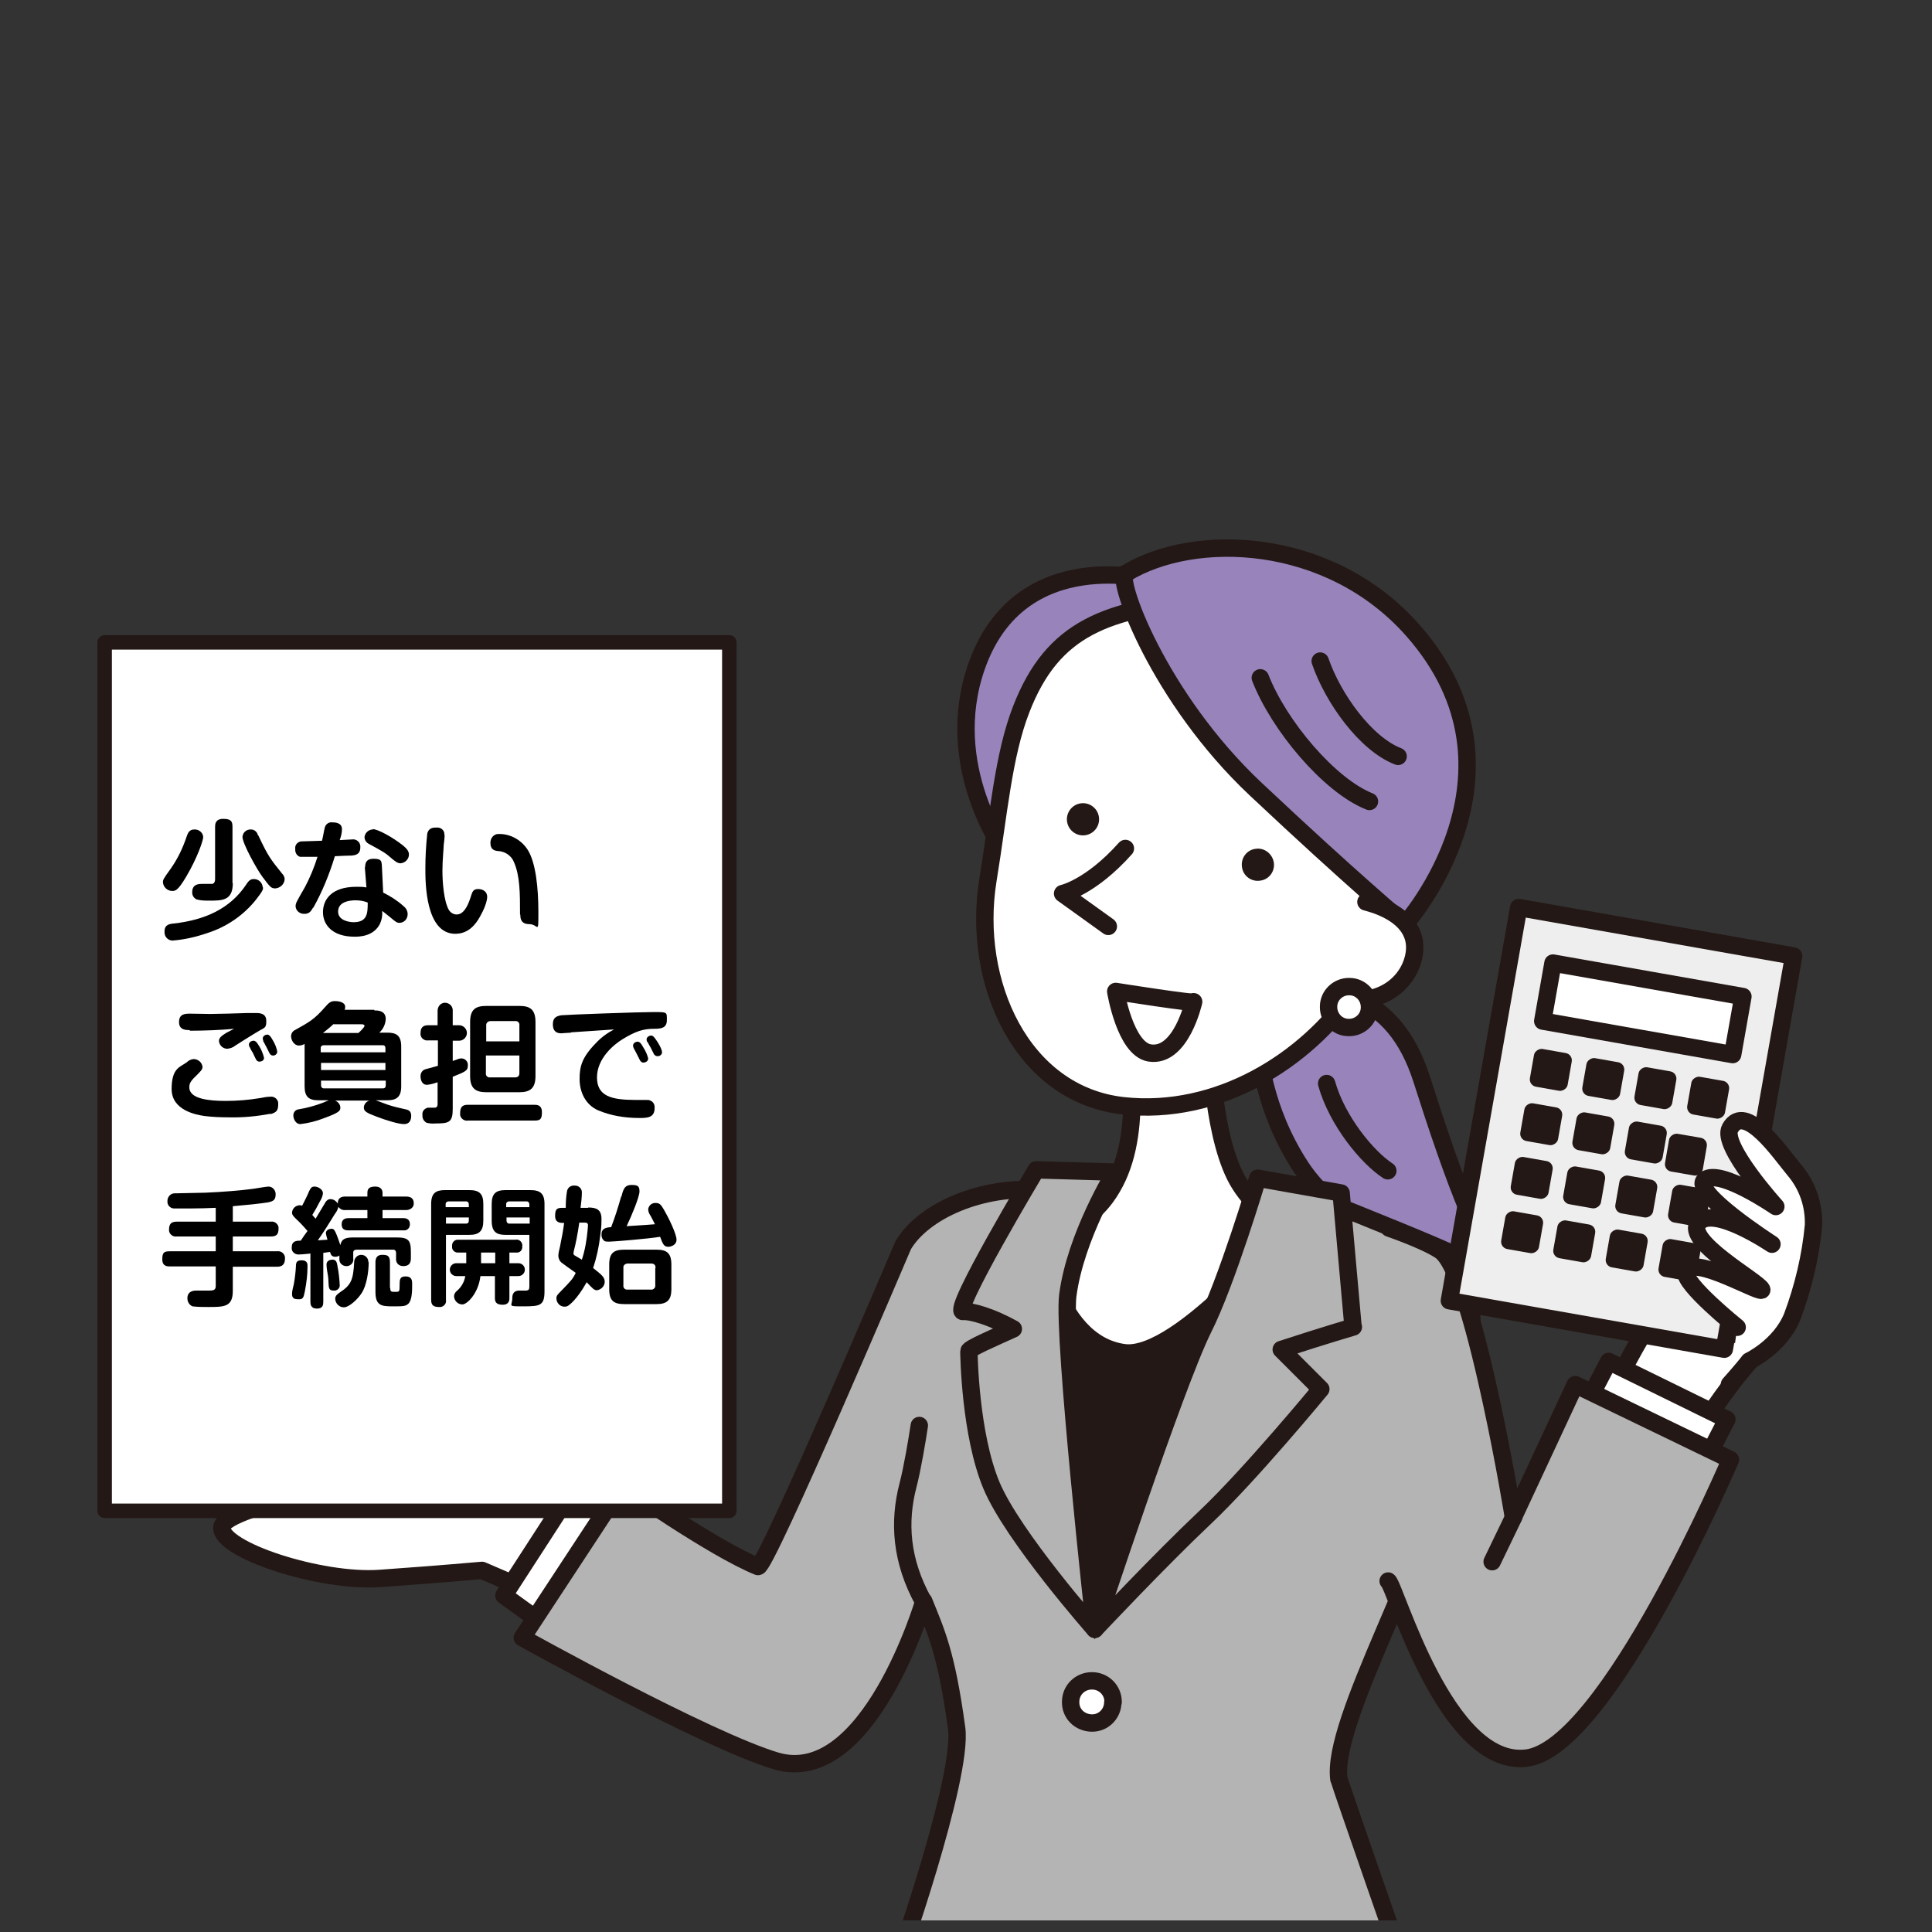 <svg xmlns="http://www.w3.org/2000/svg" xmlns:xlink="http://www.w3.org/1999/xlink" viewBox="0 0 600 600"><rect x="0" y="0" width="600" height="600" fill="#333333" stroke="none"/><defs><style>      .cls-1 {        fill: #eeeeef;      }      .cls-1, .cls-2, .cls-3, .cls-4, .cls-5, .cls-6, .cls-7, .cls-8 {        stroke: #231815;        stroke-linecap: round;        stroke-linejoin: round;      }      .cls-1, .cls-4 {        stroke-width: 5.4px;      }      .cls-9 {        fill: #231815;      }      .cls-10, .cls-6 {        fill: none;      }      .cls-2 {        stroke-width: 4.5px;      }      .cls-2, .cls-3, .cls-4 {        fill: #fff;      }      .cls-3, .cls-5, .cls-6, .cls-7, .cls-8 {        stroke-width: 5.4px;      }      .cls-5 {        fill: #f9be00;      }      .cls-7 {        fill: #b4b4b5;      }      .cls-8 {        fill: #9983bb;      }      .cls-11 {        clip-path: url(#clippath);      }    </style><clipPath id="clippath"><rect class="cls-10" x="-24" y="155.3" width="616.7" height="441.1"></rect></clipPath></defs><g><g id="_&#x30EC;&#x30A4;&#x30E4;&#x30FC;_1" data-name="&#x30EC;&#x30A4;&#x30E4;&#x30FC;_1"><g class="cls-11"><g><path class="cls-3" d="M173.7,466s-10.4-14.6-25.4-16.5-17.8,5.7-20.3,7-58.5,10.8-59.1,17.8,30.5,17.2,49,15.9,31.8-2.5,31.8-2.5l36.9,15.9,13.4-29.2-26.1-8.3Z"></path><polyline class="cls-3" points="201.6 473.2 180 459.2 156.5 495.5 174.9 508.8"></polyline><path class="cls-3" d="M546.8,419.2c-13.3,13.4-26.7,37.7-26.7,37.7l-27.6-8.6s17.2-35.8,22.9-41.5,31.5,12.4,31.5,12.4Z"></path><path class="cls-8" d="M399.1,306.1c13.5,1.2,33.4.7,42.5,29.3s20,59.4,27.5,60.9c-21.9-1.1-52.9-15.2-65.1-33.9s-12.3-35.1-13.9-36.9"></path><path class="cls-5" d="M412,336.5c3.3,11.7,12.7,23,19,27.1"></path><polyline class="cls-3" points="525.1 462.5 536.3 440.8 499.6 422.8 490.3 440.6"></polyline><path class="cls-7" d="M415.9,552.7c.5,2,21.9,63.3,21.9,63.3,0,0-37.2,15.4-92.7,13.6-27-.9-69.3-13-68-15.7s22-61.9,20-77.1c-3.2-23.6-6.4-30-10.2-39.5,0,0-17.1,58-45.8,49.6-21.6-6.4-78.9-38.3-78.9-38.3l31.2-47.5s28,19.7,42,25.4c2.3.9,45.1-99.8,45.1-99.8,6.4-10.8,24.6-18.5,42.2-17.1,8.5.7,25.3-1.2,38.1-1.2s57.2,7.2,57.2,7.2c0,0,30.5,12.2,33.2,13.9,10.1,6.6,4.8,43.6,1.8,55.8-9.9,39.4-39.6,89.2-37.2,107.2Z"></path><path class="cls-9" d="M320.4,378.7s87.6,8,84.9,7.1-65.3,123.3-65.3,123.3c0,0-33.5-62.2-29.4-77.7s12.6-46.7,9.7-52.7Z"></path><path class="cls-3" d="M375.9,325.1s.7,29.6,9.2,42.8,17.1,10.5,17.1,10.5c0,0-35.6,44-53.1,41.7-22.8-3.1-26.3-39.5-26.3-39.5,0,0,14.2,4.4,23.5-13.4s3.3-44.1,3.3-44.1"></path><path class="cls-6" d="M391.7,378.4s-15.6,71.7-30.7,89.5c-8.9,10.4-17.2,21.2-25,32.4-19.1-44.7-6-123.9-5.5-123.9"></path><path class="cls-7" d="M420.2,412.1l-3.7-41.6-25.9-4.6s-9.6,32.2-16.9,46.7c-8.7,17.4-33.7,93.4-33.7,93.4,0,0,20.2-21.5,34.2-34.7s36-39.9,36-39.9l-12.3-12.3c13.8-4.5,22.4-7,22.4-7Z"></path><path class="cls-7" d="M331.6,402.4c2.4-18.6,14.7-38.4,14.7-38.4l-24.5-.7s-26.6,44.4-22.7,44c2.5-.2,8.8,1.6,15.6,5.4-6.4,2.9-13.8,6.1-13.8,6.9,0,1.3.4,25.9,7,41.7s32.1,44.7,32.1,44.7c0,0-10-90.7-8.4-103.6Z"></path><path class="cls-8" d="M358.5,180.3s-41.7-11.9-55.2,26.6c-11,31.3,9,58.1,9,58.1l46.2-84.7Z"></path><path class="cls-3" d="M317.1,220.4c-5.5,14.2-6.9,32.2-10.3,53-5.1,31.7,10.5,66.5,42,70,29.3,3.2,56.8-13.8,71.9-36,10-14.9,20-45.5,17.9-66s-32.7-58.4-63.7-55.3-47.9,8.6-57.8,34.3Z"></path><path class="cls-8" d="M349.5,178.1c-2.9,1.8,10.3,38.6,40.5,67,30.2,28.4,46.4,41.9,46.4,41.9,0,0,41.6-46.7,2.4-91.2-26.1-29.6-68.2-30.6-89.2-17.7Z"></path><path class="cls-9" d="M395.6,267.9c.4,2.7-1.5,5.3-4.3,5.6-2.7.4-5.3-1.5-5.6-4.3-.4-2.7,1.5-5.3,4.3-5.6,0,0,0,0,0,0,2.7-.4,5.2,1.6,5.6,4.3Z"></path><circle class="cls-9" cx="336.3" cy="254.4" r="5" transform="translate(-64.5 385.4) rotate(-55.2)"></circle><path class="cls-6" d="M391.4,210.5c5.8,14.9,21.5,33.5,33.9,38.4"></path><path class="cls-6" d="M410,205.3c4,11.6,14.1,25.7,24.2,29.6"></path><path class="cls-3" d="M349.5,263.5c-10.9,12.2-19.5,14-19.5,14l14.2,10.2"></path><path class="cls-3" d="M370.7,311.1s-3.9,17.5-13.7,15.9c-7.6-1.3-10.5-19.1-10.5-19.1,0,0,25.9,4.1,24.1,3.2Z"></path><path class="cls-3" d="M424.2,280.1c9.8,2.5,17.1,8.3,14.7,17.6s-12.2,14.7-22,12.2"></path><path class="cls-3" d="M425.3,312.9c0,3.5-3,6.3-6.5,6.2-3.5,0-6.3-3-6.2-6.5,0-3.5,3-6.3,6.5-6.2,0,0,0,0,0,0,3.5,0,6.3,3,6.2,6.5Z"></path><path class="cls-3" d="M345.6,528.6c0,3.6-2.9,6.6-6.6,6.5s-6.6-2.9-6.5-6.6c0-3.6,2.9-6.5,6.6-6.5s6.6,2.9,6.6,6.6h0Z"></path><path class="cls-6" d="M285.5,442.7c-.6,4.1-2.2,13.6-3.5,18.5-3,11.5-2.2,23.5,4.8,36.2"></path><path class="cls-7" d="M431.1,491c2.2,1.3,17.8,57.9,42.9,55s63.4-92.7,63.4-92.7l-48.2-23.3-19.2,41.2s-2.7-16.7-6.7-35.2c-4.5-20.9-10.5-44-16-47.6-4.8-3.2-15.9-7-15.9-7"></path><rect class="cls-1" x="441.6" y="307.2" width="124" height="86.7" transform="translate(70.9 785.5) rotate(-80)"></rect><rect class="cls-4" x="501.1" y="283.3" width="18.3" height="59.9" transform="translate(113.1 761.4) rotate(-80)"></rect><rect class="cls-9" x="475.6" y="326.3" width="11.9" height="11.9" rx="2.3" ry="2.3" transform="translate(70.8 748.8) rotate(-80)"></rect><rect class="cls-9" x="491.9" y="329.2" width="11.9" height="11.9" rx="2.3" ry="2.3" transform="translate(81.4 767.2) rotate(-80)"></rect><rect class="cls-9" x="508.2" y="332" width="11.9" height="11.9" rx="2.3" ry="2.3" transform="translate(92 785.6) rotate(-80)"></rect><rect class="cls-9" x="524.5" y="334.9" width="11.9" height="11.9" rx="2.3" ry="2.3" transform="translate(102.7 804.1) rotate(-80)"></rect><rect class="cls-9" x="472.6" y="343.1" width="11.9" height="11.9" rx="2.3" ry="2.3" transform="translate(51.8 759.8) rotate(-80)"></rect><rect class="cls-9" x="488.9" y="345.9" width="11.9" height="11.9" rx="2.3" ry="2.3" transform="translate(62.4 778.2) rotate(-80)"></rect><rect class="cls-9" x="505.2" y="348.8" width="11.9" height="11.9" rx="2.3" ry="2.3" transform="translate(73 796.6) rotate(-80)"></rect><rect class="cls-9" x="517.9" y="353" width="11.9" height="11.9" rx="2.3" ry="2.3" transform="translate(80.7 813.7) rotate(-80.2)"></rect><rect class="cls-9" x="469.7" y="359.9" width="11.9" height="11.9" rx="2.3" ry="2.3" transform="translate(32.8 770.7) rotate(-80)"></rect><rect class="cls-9" x="486" y="362.8" width="11.9" height="11.9" rx="2.3" ry="2.3" transform="translate(43.4 789.2) rotate(-80)"></rect><rect class="cls-9" x="502.3" y="365.6" width="11.9" height="11.9" rx="2.3" ry="2.3" transform="translate(54 807.6) rotate(-80)"></rect><rect class="cls-9" x="518.6" y="368.5" width="11.9" height="11.9" rx="2.3" ry="2.3" transform="translate(64.7 826) rotate(-80)"></rect><rect class="cls-9" x="466.7" y="376.7" width="11.9" height="11.9" rx="2.3" ry="2.3" transform="translate(13.8 781.7) rotate(-80)"></rect><rect class="cls-9" x="483" y="379.5" width="11.9" height="11.9" rx="2.3" ry="2.3" transform="translate(24.4 800.1) rotate(-80)"></rect><rect class="cls-9" x="499.3" y="382.4" width="11.9" height="11.9" rx="2.3" ry="2.3" transform="translate(35 818.5) rotate(-80)"></rect><rect class="cls-9" x="515.6" y="385.3" width="11.9" height="11.9" rx="2.3" ry="2.3" transform="translate(45.7 837) rotate(-80)"></rect><path class="cls-3" d="M539.5,412.2s-16.9-13.6-15.9-17.2c1.7-6,24.7,7.9,23.5,5.4s-24.2-15.1-19.6-20.7,22.8,6.7,22.8,6.7c0,0-25.5-16.4-20.8-20s22,8.3,22,8.3c0,0-17.2-19-14.2-24.3,4.7-8.4,15.7,7.9,19.9,12.9,4.1,4.8,6.2,10.9,6,17.2-.9,9.7-3.2,19.3-6.6,28.4-3.8,9.3-13.4,13.8-13.4,13.8-1.7,2.3-6.1,7.2-6.1,7.2"></path><line class="cls-6" x1="470.1" y1="471.1" x2="463.4" y2="485"></line></g></g><rect class="cls-2" x="32.5" y="199.5" width="194" height="269.7"></rect><path d="M63.1,260c0,1-1.8,6.4-5.3,12.3-2.5,4.2-3.3,4.4-4.3,4.4-1.5,0-2.8-1.2-2.9-2.7,0-.8.1-1,2.4-4.2,2.2-3.1,3.8-6.5,5-10.1.3-.8.7-2.1,2.3-2.1,1.4-.1,2.7.9,2.8,2.3,0,0,0,0,0,0ZM81.7,275.6c0,.6,0,1-2.2,3.8-3.9,4.9-9.2,8.5-15.2,10.4-3.5,1.2-7,2-10.7,2.3-1.4,0-2.6-1.2-2.5-2.7,0,0,0-.1,0-.2,0-2.1,1.7-2.3,2.9-2.4,9.8-1.1,17.5-4.7,22.4-12,1-1.6,1.6-1.8,2.5-1.8,1.4,0,2.6,1.1,2.7,2.6h0ZM72.3,274.3c0,5.4-3.3,5.4-7.3,5.4-1.3,0-2.7,0-4-.4-.8-.4-1.4-1.3-1.3-2.3,0-2.5,2.2-2.5,3.1-2.5h3c.5,0,1-.4,1-1.5v-16.2c0-.7,0-2.5,2.5-2.5s2.9.8,2.9,2.5v17.4ZM80.2,259.4c3.1,6.6,3.8,7.4,7.4,11.9.5.5.8,1.1.8,1.8-.1,1.5-1.4,2.7-2.9,2.8-1.3,0-1.6-.4-4-3.6-1.8-2.4-6.2-10.4-6.2-12.4.1-1.4,1.3-2.4,2.7-2.3,1,0,1.9.8,2.1,1.8h0Z"></path><path d="M97.2,281.9c-.6,1.1-1.2,1.9-2.6,1.9-1.4.1-2.7-.9-2.8-2.3,0-1,.2-1.3,2.9-6,1.6-3,2.9-6.2,3.9-9.4-1.8,0-3.6,0-5.4,0-1-.3-1.6-1.3-1.5-2.4-.2-1.2.6-2.2,1.8-2.4,0,0,.1,0,.2,0,.3,0,5.6-.2,6.3-.2.2-.6.7-3.6.9-4.2.3-1,1.3-1.7,2.4-1.5.6,0,2.9,0,2.9,2.1,0,1.2-.3,2.3-.7,3.4.4,0,3.8-.2,3.8-.2,1.2-.2,2.4.6,2.6,1.9,0,.2,0,.4,0,.6,0,2.3-1.8,2.4-2.7,2.5-1.1,0-3.2.1-5.2.2-1.7,5.6-3.9,11-6.7,16ZM113.4,269.3c0-1.1.2-2.6,2.6-2.6s2.5.6,2.6,2.3l.4,8.2c2.2,1.1,4.3,2.4,6.2,4.1.8.6,1.4,1.5,1.4,2.6,0,1.5-1.1,2.7-2.6,2.7-.8,0-1.2-.4-2.9-1.8s-1.8-1.4-2.4-1.9c.1,1.4-.1,2.7-.7,4-2,4-6.6,4-7.9,4-7.1,0-9.8-3.9-9.8-7.6s2.4-7.9,10.4-7.9c1,0,2.1,0,3.1.2l-.5-6.3ZM110.4,279.6c-2,0-5.4.5-5.4,3.5s4,3.3,4.8,3.3c4.3,0,4.4-2.8,4.4-6.1-1.2-.5-2.5-.7-3.8-.7h0ZM115.8,257.5c1.5,0,6,2.4,9.4,5.1,1.2,1,1.8,1.8,1.8,2.8,0,1.4-1.2,2.6-2.6,2.7-.9,0-1.5-.5-2.4-1.2-2.5-2.2-3-2.4-7.4-4.8-.8-.4-1.3-1.1-1.4-2,0-.5.2-.9.4-1.3.5-.7,1.3-1.2,2.2-1.2h0Z"></path><path d="M138.1,259.3c0,.5-.2,2.6-.3,3.1,0,1.1-.4,4.6-.4,8s.4,9.4,2,12.2c.5.8,1.4,1.4,2.4,1.4,2.1,0,3.4-2.4,4.3-5.2.6-1.9.8-2.7,2.4-2.7s2.8.9,2.8,2.4-1,4-2.2,6.1c-1.3,2.4-3.6,5.4-7.7,5.4-9.3,0-9.3-16-9.3-20.2,0-3.7.2-7.3.6-11,.5-1.7,1.7-1.8,2.9-1.8,1.2-.1,2.3.7,2.4,1.9,0,.2,0,.3,0,.5ZM161.5,284.1c0-6.6,0-12.1-1.9-16.4-.8-2-2.8-3.3-4.9-3.4-1-.1-2.4-.3-2.4-2.6,0-1.4,1-2.6,2.3-2.7.2,0,.3,0,.5,0,3.6,0,7,2,8.9,5.1,2.4,4,3.2,11.7,3.2,19.1s0,3.8-2.8,3.8-2.8-2-2.8-3h0Z"></path><path d="M83.9,345.9c-4.2.8-8.5,1.2-12.8,1.1-2.5,0-5-.1-7.5-.4-2.8-.4-10.3-1.8-10.3-8.4s2.7-6.8,4.7-8.3c.6-.6,1.3-.9,2.1-1,1.4,0,2.6,1,2.8,2.4,0,.9-.7,1.5-2.2,3-1.8,1.7-1.9,2.5-1.9,3.4,0,3.7,6.5,4.2,11.3,4.2,3.6,0,7.2-.3,10.8-.9,1-.2,2-.4,3-.4,1.2-.2,2.4.7,2.5,1.9,0,.2,0,.3,0,.5,0,1.9-.6,2.5-2.4,3ZM59,319.9c-1.3,0-3.4,0-3.4-2.5s1.8-2.6,3.4-2.6,5.3.1,6.2.1c1.4,0,9.9-.2,11.7-.3.5,0,2,0,2.4,0,1.5,0,3.4.1,3.4,2.5s-.5,1.9-3.2,3.6c-1,.6-5.5,3.4-6.4,4-.7.6-1.6.9-2.5,1-1.4,0-2.5-1.1-2.6-2.4,0-.9.6-1.5,2.2-2.5.4-.2,2.1-1.1,2.5-1.3-4.1.4-9.6.6-13.8.6h0ZM77.5,325.2c-.1-.2-.2-.5-.2-.8,0-.8.9-1.2,1.4-1.2s1,.3,1.8,1.7c.7,1.1,1.2,2.4,1.5,3.6,0,1-1,1.2-1.5,1.2-.4,0-.8-.3-1-.7-.3-.6-.8-1.6-1-2.1-.2-.2-.9-1.5-1-1.8h0ZM81.8,323.3c-.1-.2-.2-.5-.2-.8,0-.8.9-1.2,1.4-1.2s1,.4,1.8,1.9c.6,1,1.1,2.2,1.3,3.4,0,.7-.7,1.3-1.4,1.2h0c-.4,0-.8-.3-1-.7-.2-.3-.8-1.7-1-2s-.8-1.6-1-1.8h0Z"></path><path d="M116.3,313.8c1,0,3.5,0,3.5,2.7-.1,1.6-.8,3.1-2,4.2h2.5c2.7,0,4.3.8,4.3,4.3v12.4c0,3.2-1.4,4.3-4.3,4.3h-3.6c.6.2,3.3,1.2,3.8,1.4,1.8.6,3.6,1,5.4,1.4,1.2.2,1.8.8,1.8,2s-.4,2.6-2.2,2.6-5.6-1.2-8.5-2.3c-3.2-1.2-4-1.7-4-2.8,0-1,.7-1.9,1.7-2.2h-10.6c.9.4,1.6,1.2,1.6,2.2,0,.9-.2,1.5-5.2,3.3-2.3.9-4.7,1.5-7.2,1.8-1.6,0-2.2-1.8-2.2-2.7,0-1,.7-1.8,1.7-1.9,2.5-.4,5-1.1,7.4-2,.6-.3,1.3-.5,1.9-.8h-3.2c-2.9,0-4.3-1-4.3-4.3v-13.2c-.5.3-1.1.5-1.8.5-1.4,0-2.4-1.6-2.4-2.9,0-.8.5-1.6,1.2-1.9,4.5-2.5,6.1-3.4,9.4-7.2,1.2-1.4,1.8-1.8,3-1.8s3.2.3,3.2,1.8c0,.3,0,.6-.2.9h9.2ZM99.7,326.8h20v-1.2c0-.6-.2-1-.9-1h-18.2c-.5,0-.9.2-1,.7,0,.1,0,.2,0,.3v1.2ZM119.7,330.1h-20v2.2h20v-2.2ZM99.7,335.6v1.4c0,.5.2.9.7,1,.1,0,.2,0,.3,0h18.2c.7,0,.9-.4.9-1v-1.4h-20.1ZM103.6,318c-1,1-2.2,1.9-3.3,2.8h11c.6-.5,1.9-1.8,1.9-2.2s-.5-.5-.8-.5h-8.8Z"></path><path d="M140.6,344.4c0,4.2-1.2,4.5-5.4,4.5-.9.1-1.8,0-2.7-.2-.9-.5-1.4-1.4-1.3-2.4-.2-1.1.6-2.1,1.7-2.3.2,0,.4,0,.6,0h1.6c.7-.1.8-.6.8-1.2v-6.7c-1.1.4-2.2.7-3.3.8-1.6,0-2-1.6-2-2.7,0-.9.5-1.8,1.4-2.1.3-.1,3.3-.9,4-1.1v-7.9h-3c-1.1.2-2.2-.6-2.4-1.7,0-.2,0-.4,0-.6,0-2.2,1.4-2.4,2.4-2.4h2.9v-4.5c0-1.3.9-2.4,2.2-2.5,1.3,0,2.4.9,2.5,2.2,0,.1,0,.2,0,.3v4.5h2c1.3,0,2.4,1.1,2.4,2.4s-1.1,2.4-2.4,2.4h-2v6.3c1.9-.7,2.1-.8,2.7-.8,1.1,0,2,.9,2,2,0,0,0,.1,0,.2,0,1.6-.7,1.9-4.7,3.5v10.1ZM145.3,348c-1.1.2-2.2-.6-2.4-1.7,0-.2,0-.4,0-.6,0-1.8.6-2.6,2.4-2.6h20.6c.8,0,2.4,0,2.4,2.3s-.6,2.6-2.4,2.6h-20.6ZM166.3,334.2c0,3.8-1.7,5-5,5h-10.3c-3.3,0-5-1.2-5-5v-16.8c0-3.9,1.7-5,5-5h10.3c3.2,0,5,1,5,5v16.8ZM150.9,323.4h10.4v-4.9c.1-.7-.3-1.3-1-1.4-.1,0-.2,0-.3,0h-7.6c-.7,0-1.3.4-1.4,1.1,0,.1,0,.2,0,.3v4.9ZM150.9,327.8v5.4c-.1.7.3,1.3,1,1.4.1,0,.2,0,.3,0h7.7c.9,0,1.4-.4,1.4-1.4v-5.4h-10.4Z"></path><path d="M177.3,320.7c-.5,0-2.6.2-3,.2-2.3,0-2.6-1.6-2.6-2.8,0-1.7.7-2.5,2.6-2.8,2.1-.2,24.4-1,28.7-1s4.1,0,4.1,2.5-1.8,2.7-4,2.7c-3.2,0-5.6.7-9.7,3.2-2.8,1.7-8,6-8,11.9s4.6,7,12,7,3.6,0,4.2.1c1.1.2,1.8,1.2,1.7,2.4,0,3.1-2.4,3.1-4.8,3.1-4.4,0-8.8-.7-12.8-2.4-4-1.8-5.7-5.8-5.7-9.7s.7-6.7,5.1-11.2c1.6-1.7,3.5-3.1,5.6-4.2-4.5.3-8.9.6-13.3.9ZM196.8,325.5c-.1-.2-.2-.5-.2-.8,0-.8.9-1.2,1.4-1.2s1,.3,1.8,1.8c.7,1.1,1.2,2.2,1.5,3.4,0,1-1,1.3-1.5,1.3-.5,0-.9-.4-1.1-.8-.3-.5-.6-1.3-.9-1.8l-1-1.9ZM201,323.6c-.1-.2-.2-.5-.2-.8,0-.7.8-1.2,1.4-1.2s1,.5,1.8,1.7c.3.4,1.6,2.5,1.6,3.5,0,.7-.7,1.3-1.5,1.2-.4,0-.8-.3-1-.6l-1-2c-.2-.3-.9-1.6-1-1.8Z"></path><path d="M72.3,379.4h11.8c1.1-.2,2.2.6,2.4,1.7,0,.2,0,.3,0,.5,0,1.8-.7,2.4-2.4,2.4h-11.8v4.6h13.7c1.2-.2,2.3.6,2.5,1.8,0,.2,0,.3,0,.5,0,1.9-1,2.5-2.5,2.5h-13.7v7.5c0,5-2.7,5-7.6,5-1.6,0-3.3,0-4.9-.2-1-.4-1.6-1.4-1.6-2.5,0-2.4,2.2-2.4,2.8-2.4s3.3,0,3.8,0c1.2,0,2.2,0,2.2-1.4v-6.1h-14.2c-.8,0-2.4,0-2.4-2.2s.6-2.5,2.4-2.5h14.2v-4.6h-12.1c-1.1.2-2.2-.6-2.4-1.7,0-.2,0-.3,0-.5,0-1.8.8-2.4,2.4-2.4h12.1v-4.3c-2.1.1-5.2.2-7.7.2-.8,0-4.3,0-5,0-1.1.1-2.2-.7-2.3-1.9,0-.2,0-.3,0-.5,0-1.2,1-2.3,2.2-2.3.1,0,.2,0,.3,0,1.4,0,8-.2,9.3-.2,5-.2,11.2-.7,14.8-1.2.8-.1,4.1-.7,4.8-.7,1.2,0,2.2,1.1,2.2,2.3,0,0,0,.1,0,.2,0,1.8-1,2.1-2.3,2.4-3.3.5-6.5.8-11,1.2v4.8Z"></path><path d="M96.5,389.3c-1.8.2-3.4.3-3.8.3-1.1,0-2.1-.8-2.1-1.9,0-.1,0-.2,0-.3,0-2,1.4-2.1,2.8-2.1,1-1.5,1.2-1.8,2.1-3-1.1-1.3-2.3-2.6-3.6-3.8-.9-.9-1.2-1.3-1.2-1.8,0-1.3,1-2.3,2.3-2.4.3,0,.6,0,.8.2.3-.6.8-1.5,1.6-3.2,1-2.3,1.2-2.8,2.3-2.8s2.6.9,2.6,2.1c-.1.9-.5,1.8-1,2.6-.6,1.2-1.6,3-2.3,4.1.1.2.9,1,1,1.2.4-.7,2.5-4.2,3-5,.3-.6.9-1.1,1.6-1.1,1,0,1.8.6,2.3,1.4,0-2.1,1.5-2.2,2.4-2.2h6.8v-1.2c0-1.4.8-1.9,2.5-1.9s2.2,1.1,2.2,1.9v1.2h7.3c1.1,0,2.4.3,2.4,2.1s-1.8,2.1-2.4,2.1h-7.3v2.5h6.4c.8,0,2.1.2,2.1,1.9,0,1-.6,1.8-1.6,1.9-.2,0-.3,0-.5,0h-17c-1,0-2.1-.2-2.1-1.9s1.4-1.9,2.1-1.9h5.9v-2.5h-6.8c-.9.1-1.7-.3-2.2-1-.2.8-.6,1.6-1.1,2.2-1.7,2.8-3.4,5.5-5.3,8.2.4,0,2.6-.2,3-.2-.2-.7-.4-1.3-.5-2,0-1.1,1.2-1.4,1.7-1.4.8,0,1.1,0,2.8,5.1.4-2.2,2-2.4,4.3-2.4h13.1c3.7,0,4.5.8,4.5,4.5v2c0,1.7-.8,2.4-2.4,2.4-1.1,0-2.1-.7-2.2-1.9,0-.2,0-.3,0-.5v-1.7c0-.5-.2-.9-.7-1-.1,0-.2,0-.3,0h-11.3c-.5,0-.9.2-1,.7,0,.1,0,.2,0,.3v1.7c.2,1.2-.6,2.2-1.8,2.4-.1,0-.3,0-.4,0-1.1,0-2.1-.9-2.1-2,0-.1,0-.2,0-.4v-.9c-.4.3-.8.4-1.3.4-1.1,0-1.4-.7-1.6-1.5-1.3.2-1.7.2-2.1.3v15.2c0,.9-.1,2.1-2,2.1s-2-1.4-2-2.1v-14.8ZM95.5,393.2c0,2.6-.3,5.1-.8,7.7-.4,1.9-.5,2.6-1.8,2.6s-2.2-.1-2.2-1.6.6-2.9.6-3.4c.3-1.7.5-3.4.6-5.2,0-1.2.2-1.9,1.8-1.9,1.8,0,1.8,1.2,1.8,1.8ZM104.8,393.2c.4,1.9.6,3.9.7,5.8.1.9-.5,1.6-1.4,1.8-.1,0-.3,0-.4,0-1.6,0-1.6-.7-1.7-2.8,0-1.1-.2-2.2-.4-3.3-.1-.7-.2-1.3-.2-2,0-1,.8-1.5,1.9-1.5s1.3.8,1.5,1.9ZM114.5,392c0,2.8-.6,7.2-2.2,9.6-1.2,1.9-3.9,4.4-5.5,4.4-1.5,0-2.6-1.2-2.7-2.6,0-1,.6-1.4,1.4-2,3.5-2.3,4.2-3.8,4.5-9.5,0-1.2,1-2.2,2.2-2.2s2.2,1,2.2,2.2h0ZM121.2,400c0,1.1.2,1.2,1.5,1.2s1.4,0,1.4-1.9,0-2.9,1.9-2.9,2,1.3,2,2.3c0,2,0,5.1-1.2,6.2-.9.8-1.6.8-5,.8s-5.2-.3-5.2-4.5v-9.1c0-1.3.4-2.4,2.1-2.4s2.4.3,2.4,2.4v7.9Z"></path><path d="M138.5,403.7c.2,1.1-.6,2-1.6,2.2-.2,0-.4,0-.6,0-1.8,0-2.4-.7-2.4-2.2v-29.8c0-3.4,1.5-4.3,4.3-4.3h7.6c3,0,4.3,1.1,4.3,4.3v5.2c0,3.2-1.3,4.4-4.3,4.4h-7.3v20.2ZM145.6,374.9v-.8c0-.5-.2-.9-.7-1,0,0-.2,0-.3,0h-5.2c-.5,0-.9.2-1,.7,0,.1,0,.2,0,.3v.8h7.2ZM145.6,378.1h-7.1v1.9h6.2c.7,0,.9-.4.9-1v-.9ZM161,392.3c1.1,0,2,.9,2,2s-.9,2-2,2h-2.8v6.8c0,.6,0,2.1-2.1,2.1s-2.4-1-2.4-2.1v-6.8h-4.5c-.6,5.3-4.1,8.8-5.6,8.8-1.4,0-2.5-1.1-2.6-2.5,0-.7.4-1.3.9-1.7,1.4-1.2,2.3-2.8,2.6-4.6h-2.8c-1.1,0-2-.9-2-2s.9-2,2-2h3.1v-3.3h-2.4c-1,.1-1.9-.6-2-1.5,0-.2,0-.3,0-.5-.1-1,.6-1.9,1.6-2,.2,0,.3,0,.5,0h17.6c1-.2,1.9.5,2.1,1.5,0,.2,0,.3,0,.5.1,1-.5,1.9-1.5,2-.1,0-.3,0-.4,0h-2.1v3.3h2.8ZM153.8,392.3v-3.3h-4.4v3.3h4.4ZM157,383.5c-2.8,0-4.3-.9-4.3-4.4v-5.2c0-3.3,1.4-4.3,4.3-4.3h7.7c3,0,4.4,1,4.4,4.3v27.1c0,4.5-1.4,4.7-6.6,4.7s-3.4,0-3.4-2.6c0-2.3,1.7-2.3,2.2-2.3h2.2c.7-.1.9-.4.9-1.3v-16h-7.3ZM157.3,374.9h7.1v-.8c0-.5-.2-.9-.7-1,0,0-.2,0-.3,0h-5.2c-.5,0-.9.2-1,.7,0,.1,0,.2,0,.3v.8ZM157.3,378.1v.9c0,.5.2.9.7,1,.1,0,.2,0,.3,0h6.2v-1.9h-7.2Z"></path><path d="M182.7,375c2.6,0,4.1.7,4.1,3.6s-.2,3.2-.4,5.2c-.4,3.4-1.1,6.7-2.2,10,2.8,2.2,3.6,2.9,3.6,4.3,0,1.3-1.1,2.4-2.4,2.6-.9,0-1.3-.5-3.2-2.5-1.1,2-3.4,5.6-5.6,7.2-.4.3-.8.4-1.3.4-1.4,0-2.5-1.2-2.5-2.6,0-.4,0-.8.8-1.6,3.9-4,4.2-4.3,5.2-6.3-.7-.5-4.1-2.9-4.3-3.1-.7-.5-1.1-1.4-1.1-2.2,0-.9.3-1.9.5-2.8.6-2.9,1-5.1,1.3-7.4-1.2,0-2.8,0-2.8-2.2s.6-2.5,2.4-2.5h.9c0-1.8.1-3.5.4-5.2.2-1.1,1.2-1.8,2.3-1.7,1.1-.1,2.2.7,2.3,1.9,0,.2,0,.3,0,.5,0,1-.2,3.1-.4,4.5h2.3ZM179.9,379.7c-.5,3.6-1.2,7-1.7,8.8,0,.2-.1.4-.1.7,0,.3.1.6.4.7l2.2,1.3c1-3,1.5-6.1,1.8-9.3,0-.3.1-1,.1-1.4,0-.8-.6-.8-1-.8h-1.6ZM193,371.6c.6-2.6,1.2-3.6,3.1-3.6s2.5.3,2.5,2-2.5,7.7-4,10.8c6-.4,6.6-.4,8.8-.6-.2-.4-1.3-2.6-1.6-3-.3-.5-.5-1.1-.5-1.7.2-1.2,1.2-2,2.4-1.9,1.2,0,1.6.6,2.5,2.1,1.4,2.4,3.9,7.5,3.9,9.3s-2,2.2-2.5,2.2c-1.4,0-1.7-.7-2.6-3.1-3.6.6-14.4,1.5-15.7,1.5s-1.5,0-2-.6c-.4-.5-.5-1-.5-1.6,0-2,1.5-2.2,3-2.3,1.2-3.1,2.2-6.3,3.1-9.5h0ZM208.5,400.4c0,3.5-1.5,4.6-4.6,4.6h-10.1c-3.2,0-4.6-1.1-4.6-4.6v-7.7c0-3.6,1.5-4.6,4.6-4.6h10.1c3.1,0,4.6,1,4.6,4.6v7.7ZM203.6,393.8c0-.9-.4-1.4-1.4-1.4h-7.2c-.7,0-1.3.4-1.4,1,0,.1,0,.2,0,.3v5.4c-.1.7.3,1.3,1,1.4.1,0,.2,0,.3,0h7.2c.7.1,1.3-.4,1.4-1,0-.1,0-.2,0-.4v-5.4Z"></path></g></g></svg>